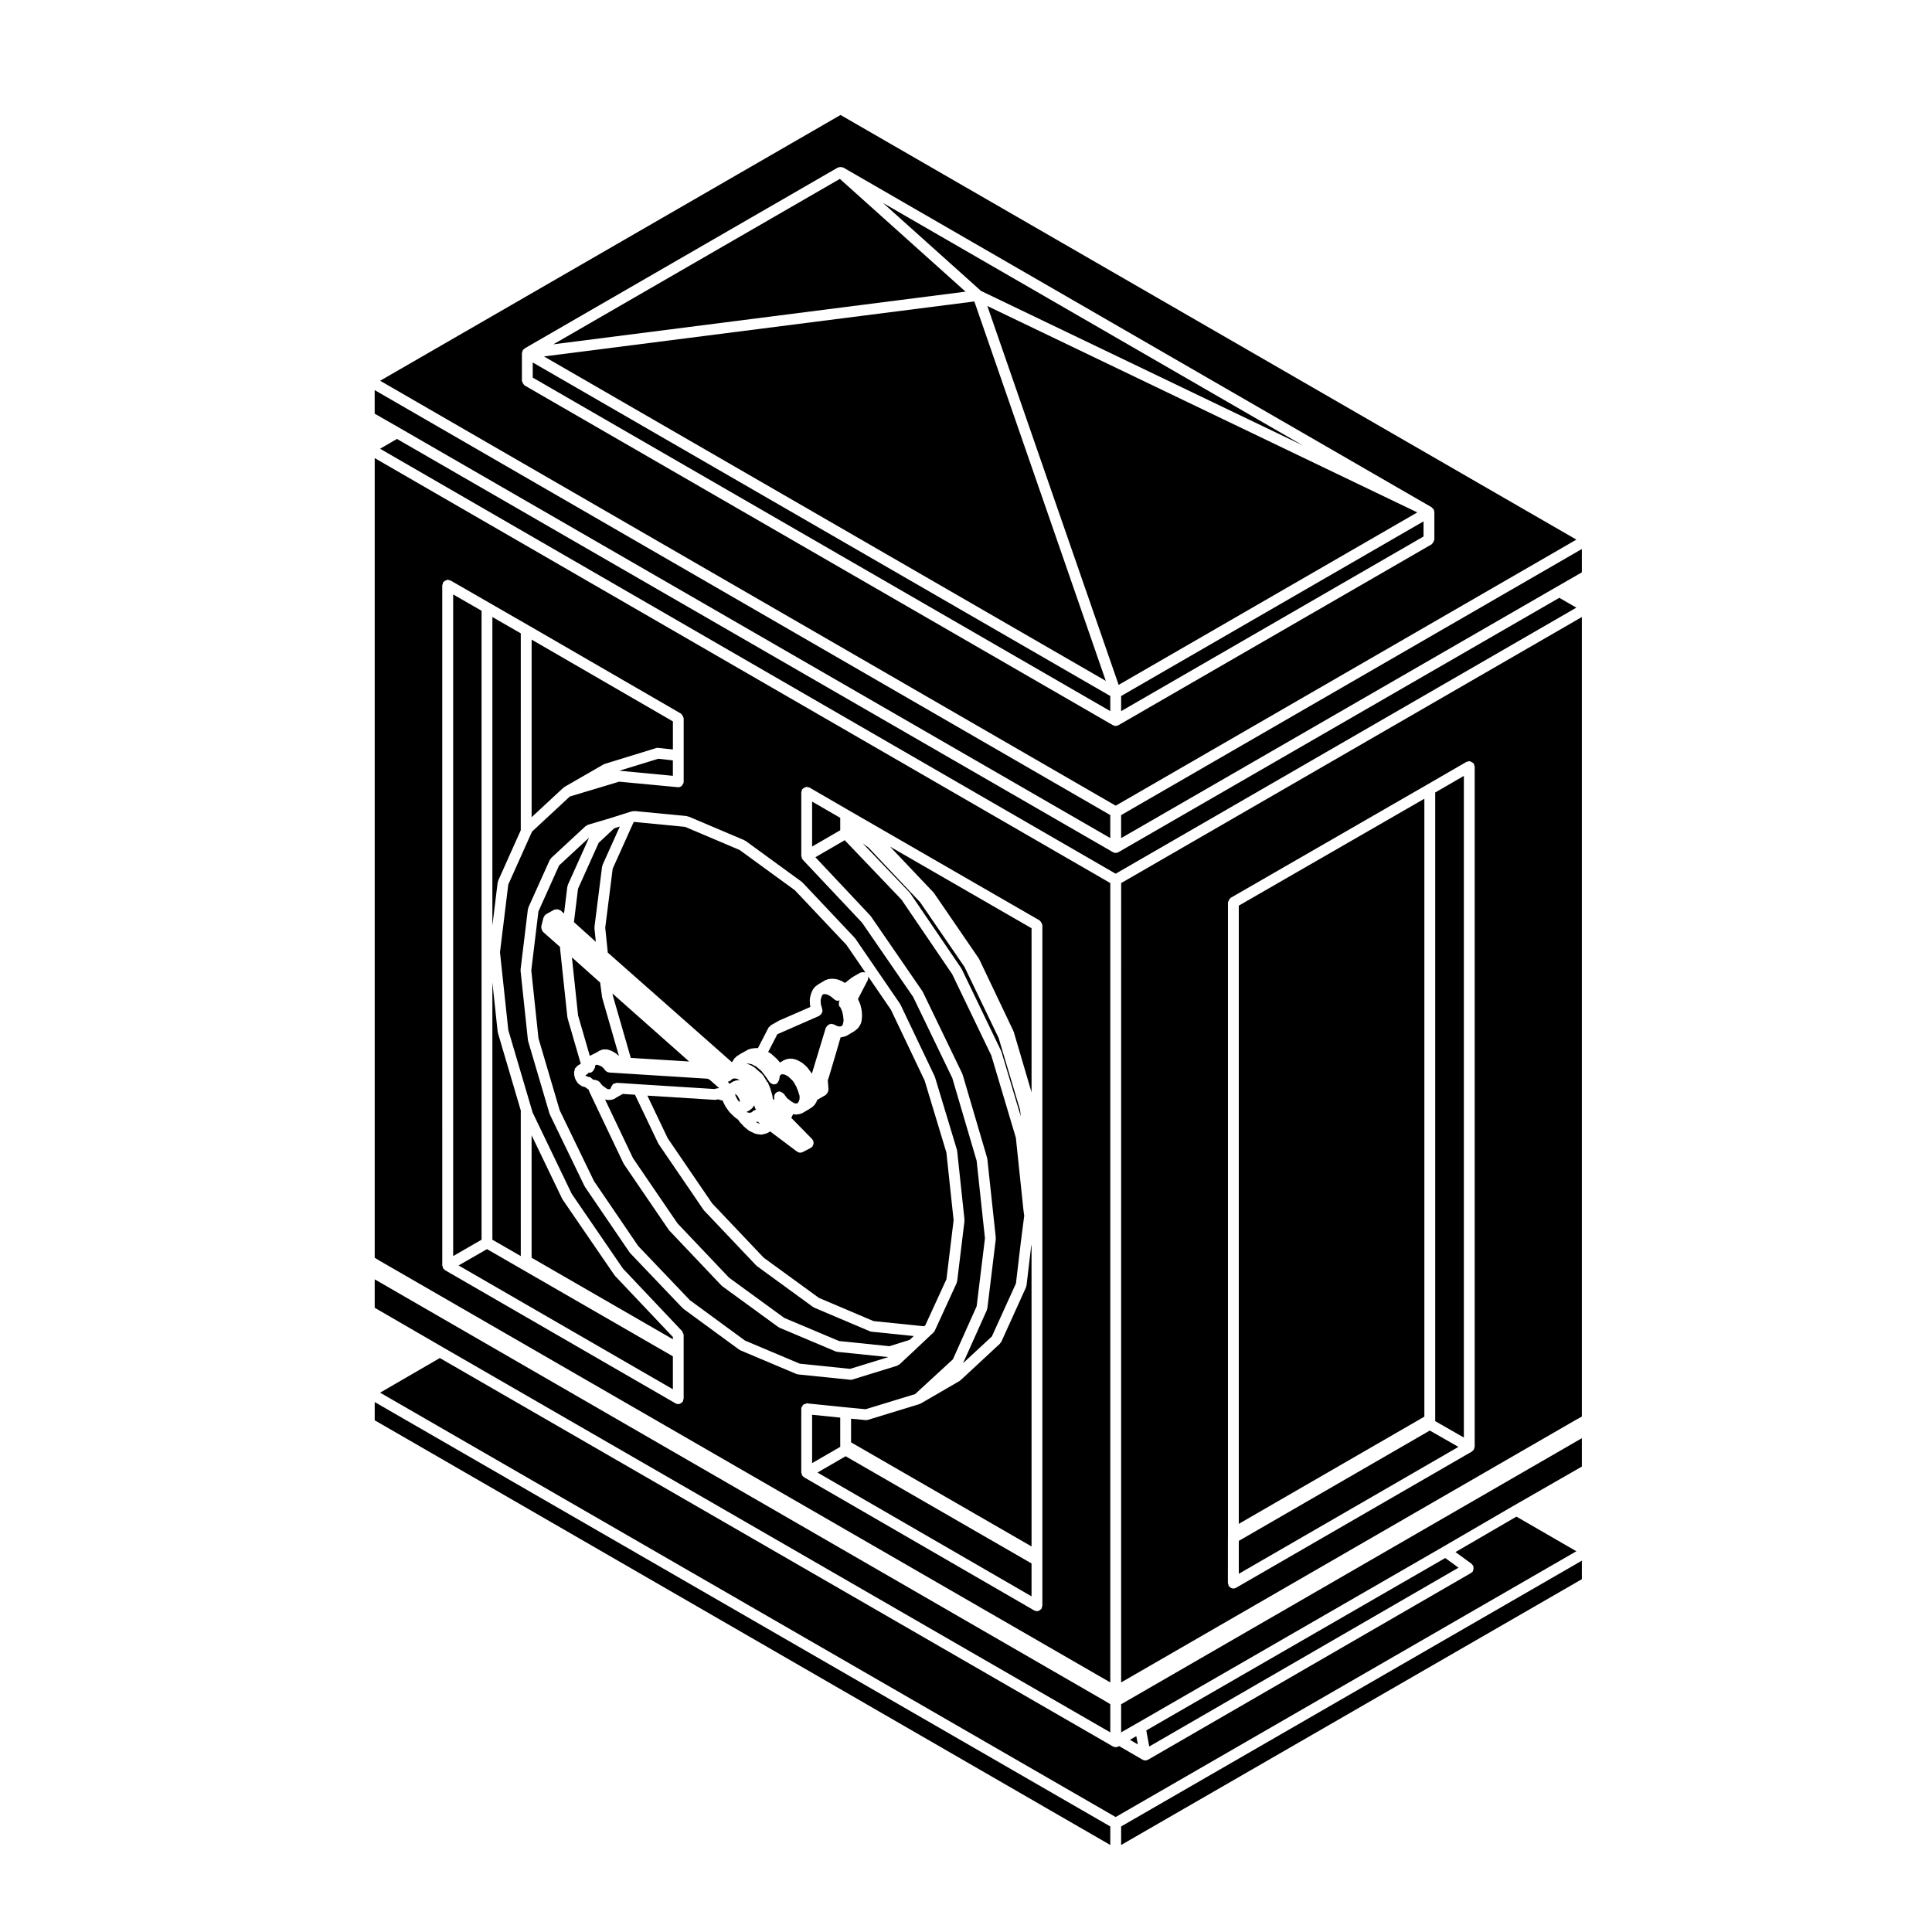 <?xml version="1.0" encoding="UTF-8"?>
<!-- Uploaded to: ICON Repo, www.svgrepo.com, Generator: ICON Repo Mixer Tools -->
<svg fill="#000000" width="800px" height="800px" version="1.1" viewBox="144 144 512 512" xmlns="http://www.w3.org/2000/svg">
 <g>
  <path d="m441.11 366.11 115.4-66.582h0.004l6.691-3.848v-6.184l-122.1 70.516z"/>
  <path d="m521.47 355.67-49.18 28.336v163.83l49.18-28.41z"/>
  <path d="m531.94 349.62-7.594 4.398v166.6l7.594 4.348z"/>
  <path d="m441.11 589.86 120.64-69.656h0.02c0.004 0 0.004-0.004 0.012-0.012l1.426-0.785v-211.89l-122.09 70.508zm28.312-38.344v-168.34c0-0.07 0.066-0.105 0.074-0.176 0.023-0.188 0.105-0.316 0.203-0.488 0.102-0.168 0.172-0.312 0.328-0.43 0.051-0.039 0.055-0.109 0.109-0.145l52.043-29.988c0.004 0 0.004-0.004 0.004-0.004l10.469-6.055c0.117-0.07 0.246-0.02 0.379-0.051 0.117-0.035 0.203-0.141 0.336-0.141 0.07 0 0.105 0.066 0.176 0.074 0.191 0.023 0.324 0.105 0.5 0.207 0.16 0.098 0.301 0.172 0.414 0.312 0.047 0.055 0.117 0.059 0.156 0.121 0.07 0.117 0.016 0.25 0.051 0.379 0.035 0.117 0.141 0.203 0.141 0.336v180.3c0 0.07-0.07 0.109-0.082 0.176-0.016 0.125-0.035 0.227-0.09 0.348-0.02 0.059 0.012 0.121-0.02 0.188-0.051 0.082-0.125 0.105-0.188 0.18-0.055 0.07-0.105 0.109-0.172 0.172-0.055 0.047-0.098 0.117-0.152 0.152-0.012 0.004-0.012 0.02-0.02 0.023l-62.52 36.117c-0.23 0.133-0.48 0.191-0.719 0.191-0.332 0-0.637-0.152-0.898-0.367-0.066-0.055-0.117-0.105-0.172-0.168-0.055-0.059-0.133-0.105-0.176-0.176-0.07-0.121-0.02-0.25-0.051-0.379-0.035-0.121-0.141-0.207-0.141-0.336l0.008-12.035z"/>
  <path d="m438.96 369.84h-0.012l-189.75-109.52-4.469 2.602 194.93 112.62 122.09-70.508-4.519-2.609-116.84 67.414h-0.012c-0.215 0.125-0.465 0.191-0.715 0.191-0.246 0-0.492-0.066-0.711-0.191z"/>
  <path d="m522.91 523.11-50.617 29.242v8.719l58.199-33.629z"/>
  <path d="m545.87 545.92-16.152 9.395 4.281 3.117c0.086 0.066 0.086 0.176 0.156 0.25 0.07 0.074 0.188 0.098 0.242 0.188 0.051 0.086 0.004 0.18 0.039 0.273 0.059 0.176 0.082 0.324 0.066 0.516-0.012 0.195-0.047 0.348-0.125 0.523-0.035 0.086-0.004 0.176-0.059 0.258-0.105 0.141-0.246 0.238-0.383 0.324-0.031 0.016-0.031 0.055-0.055 0.074l-85.629 49.504h-0.012c-0.102 0.066-0.223 0.066-0.332 0.098-0.047 0.016-0.066 0.07-0.117 0.074-0.09 0.02-0.176 0.023-0.262 0.023-0.246 0-0.492-0.066-0.711-0.191h-0.012l-6.231-3.617-0.172 0.102c-0.004 0-0.004 0-0.012 0.004-0.215 0.121-0.465 0.191-0.719 0.191-0.246 0-0.488-0.066-0.711-0.188 0-0.004-0.004-0.004-0.012-0.004l-178.39-102.94-15.824 9.18 194.93 112.46 122.09-70.434z"/>
  <path d="m443.44 605.07 2.098 1.215-0.402-2.188z"/>
  <path d="m441.11 603.09 4.352-2.492h0.012l80.898-46.652 0.008-0.008 18.77-10.922h0.008l18.051-10.359v-7.519l-122.1 70.508z"/>
  <path d="m530.52 559.45-3.519-2.559-79.227 45.688 0.793 4.262z"/>
  <path d="m441.11 632.94 122.1-70.438v-4.91l-122.1 70.438z"/>
  <path d="m271.62 472.17v-166.31l-7.527-4.328v175.34l7.527-4.336z"/>
  <path d="m243.3 520.39 194.94 112.55v-4.91l-194.94-112.47z"/>
  <path d="m361.9 412.1c-0.016 0.07 0.012 0.137-0.02 0.207-0.035 0.125-0.121 0.211-0.195 0.316-0.105 0.168-0.211 0.281-0.367 0.387-0.086 0.055-0.102 0.156-0.188 0.191l-9.719 4.262c-0.004 0-0.004 0.004-0.004 0.004l-1.402 0.613-2.43 4.711 0.457 0.227c0.066 0.035 0.074 0.109 0.125 0.152 0.066 0.039 0.141 0.02 0.191 0.07l1.496 1.344c0.023 0.023 0.02 0.066 0.047 0.086 0.02 0.023 0.055 0.02 0.082 0.047l0.742 0.863 0.066-0.039 1.109-0.664c0.086-0.051 0.18-0.012 0.277-0.039 0.09-0.039 0.141-0.137 0.246-0.152l0.969-0.145c0.047-0.004 0.082 0.035 0.117 0.031 0.039 0 0.066-0.047 0.105-0.047 0.074 0 0.121 0.066 0.191 0.082 0.086 0.004 0.141-0.055 0.238-0.035l0.898 0.223c0.066 0.016 0.086 0.086 0.141 0.105 0.066 0.023 0.125-0.016 0.18 0.02l1.125 0.598c0.055 0.023 0.059 0.098 0.105 0.121 0.051 0.035 0.109 0.016 0.156 0.055l1.043 0.898c0.051 0.039 0.039 0.105 0.082 0.141 0.039 0.047 0.105 0.039 0.137 0.09l0.902 1.195c0.004 0.016 0 0.023 0.004 0.039 0.012 0.016 0.031 0.012 0.039 0.023l0.309 0.453 3.703-12.188c0.023-0.086 0.109-0.105 0.152-0.176 0-0.004-0.004-0.016 0-0.02 0.012-0.023 0.039-0.031 0.055-0.055 0.02-0.023 0.047-0.047 0.059-0.074 0.09-0.137 0.172-0.25 0.301-0.352 0.109-0.086 0.203-0.145 0.328-0.191 0.09-0.039 0.168-0.039 0.262-0.055 0.082-0.016 0.125-0.098 0.215-0.098h0.082c0.07 0 0.109 0.066 0.18 0.074 0.055 0.016 0.105-0.035 0.156-0.016 0.039 0.012 0.051 0.051 0.082 0.066 0.066 0.02 0.133-0.02 0.191 0.012l1.043 0.492c0.012 0 0.016-0.004 0.023-0.004l0.543 0.102 0.43-0.09 0.293-0.238 0.012-0.02 0.145-0.379 0.156-0.855-0.121-1.195-0.246-1.223-0.5-1.109c-0.098-0.098-0.211-0.152-0.277-0.277-0.031-0.047 0-0.105-0.02-0.156-0.031-0.07-0.074-0.121-0.098-0.203-0.035-0.133 0.012-0.258 0.016-0.398 0.012-0.168-0.004-0.301 0.055-0.457 0.02-0.051-0.012-0.105 0.016-0.156l0.121-0.23c-0.16 0.059-0.316 0.16-0.492 0.16-0.246 0-0.484-0.082-0.699-0.207-0.07-0.035-0.121-0.102-0.18-0.145-0.09-0.074-0.191-0.117-0.262-0.211-0.012-0.012 0-0.031-0.012-0.039-0.016-0.016-0.031-0.02-0.047-0.035l-0.016-0.02-0.883-0.664-0.801-0.371-0.586-0.098-0.398 0.066-0.191 0.156-0.25 0.539-0.215 0.855 0.055 1.055 0.297 1.055 0.016 0.031c0.004 0.012-0.004 0.023 0 0.031l0.023 0.082c0.004 0.012-0.004 0.016-0.004 0.02 0.004 0.004 0.012 0.004 0.012 0.012 0.031 0.082-0.016 0.145 0.004 0.227 0.02 0.102 0.109 0.16 0.109 0.277v0.074c-0.016 0.055-0.086 0.113-0.094 0.184z"/>
  <path d="m345.81 427.85-1.34-1.148-0.121-0.086-0.191-0.082c-0.023-0.012-0.023-0.035-0.051-0.047-0.031-0.02-0.07-0.012-0.102-0.031l-0.781-0.418-1.043-0.211-0.289 0.047c-0.016 0-0.031 0-0.047 0.004h-0.012l-0.07 0.004c0.012 0.004 0.016 0.016 0.023 0.016 0.086 0.02 0.168-0.031 0.25 0.004l1.195 0.523c0.012 0.004 0.016 0.016 0.02 0.02 0.016 0.012 0.031 0 0.047 0.004 0.07 0.039 0.09 0.125 0.152 0.172 0.09 0.051 0.195 0.02 0.277 0.09l0.453 0.371c0.004 0.004 0.004 0.012 0.012 0.016 0 0.004 0.004 0 0.012 0.004l1.793 1.57c0.066 0.055 0.055 0.141 0.105 0.203 0.055 0.066 0.141 0.07 0.18 0.137l0.902 1.496c0.016 0.035 0 0.074 0.016 0.109 0.098 0.105 0.246 0.156 0.309 0.301l0.523 1.273c0.012 0.023-0.004 0.047 0 0.07 0.012 0.023 0.039 0.035 0.051 0.055l0.598 1.949c0.016 0.059-0.031 0.109-0.02 0.176 0.016 0.059 0.074 0.09 0.082 0.145l0.039 0.586 0.379 0.383v-0.875c0-0.789 0.645-1.43 1.438-1.43 0.152 0 0.258 0.109 0.398 0.16 0.086 0.016 0.141 0.059 0.223 0.098 0.203 0.105 0.363 0.211 0.492 0.398 0.051 0.066 0.137 0.059 0.172 0.137l0.098 0.18 0.656 0.875 0.371 0.23c0.059 0.035 0.059 0.105 0.105 0.145 0.051 0.031 0.105 0.016 0.152 0.059l0.281 0.281 0.387 0.195c0.039 0.02 0.047 0.066 0.086 0.09 0.035 0.023 0.082 0 0.109 0.031l0.289 0.203 0.484 0.105 0.395-0.059 0.172-0.121 0.137-0.273c0.02-0.047 0.086-0.051 0.105-0.102l0.188-0.656-0.004-0.812-0.379-1.215-0.449-1.145-0.676-1.211-0.324-0.438-0.402-0.402-0.836-0.766-0.781-0.422-0.488-0.105h-0.004l-0.137-0.023-0.312 0.02-0.258 0.18-0.215 0.281-0.09 0.656v0.105c0 0.055-0.051 0.086-0.055 0.133-0.02 0.188-0.109 0.324-0.207 0.492-0.09 0.168-0.141 0.324-0.293 0.449-0.039 0.035-0.035 0.09-0.082 0.117-0.246 0.168-0.523 0.246-0.805 0.246-0.328 0-0.637-0.152-0.898-0.367-0.059-0.051-0.105-0.086-0.156-0.137-0.039-0.047-0.102-0.07-0.133-0.117l-0.945-1.387z"/>
  <path d="m344.53 441.29c-0.035 0.016-0.039 0.051-0.07 0.066l-0.074 0.031 0.656 0.309 0.379 0.055-0.684-0.523-0.066 0.035c-0.043 0.02-0.094 0.008-0.141 0.027z"/>
  <path d="m339.13 429.84-0.625-0.039-0.414 0.121-0.516 0.457c-0.188 0.172-0.418 0.195-0.648 0.25 0.09 0.098 0.098 0.211 0.16 0.316 0.059 0.105 0.145 0.188 0.18 0.312 0.016-0.012 0.016-0.031 0.023-0.039l1.125-0.672c0.086-0.055 0.18-0.012 0.273-0.047 0.098-0.035 0.137-0.133 0.238-0.141l0.449-0.082c0.051-0.004 0.074 0.035 0.121 0.031 0.039-0.004 0.07-0.047 0.109-0.047h0.418l-0.117-0.098z"/>
  <path d="m344.13 437.76c-0.047-0.086-0.004-0.168-0.035-0.25-0.039-0.102-0.133-0.156-0.152-0.273l-0.066-0.422-0.07 0.211c-0.051 0.152-0.172 0.238-0.262 0.352-0.047 0.066-0.031 0.152-0.09 0.207-0.02 0.023-0.07 0.016-0.098 0.039-0.039 0.039-0.059 0.098-0.102 0.125-0.02 0.012-0.012 0.039-0.031 0.059-0.059 0.055-0.141 0.039-0.207 0.086-0.074 0.066-0.086 0.176-0.176 0.23l-1.008 0.562 0.352 0.141 0.598 0.082 0.418-0.16 0.574-0.457c0.07-0.059 0.16-0.031 0.242-0.07 0.117-0.07 0.207-0.133 0.336-0.168l-0.039-0.035c-0.031-0.031-0.02-0.082-0.039-0.105-0.031-0.055-0.102-0.082-0.145-0.152z"/>
  <path d="m339.98 435.37-0.277-0.5-0.262-0.465-0.371-0.324-0.246-0.207 0.031 0.293 0.125 0.383 0.316 0.574 0.281 0.504 0.246 0.25 0.289 0.176c-0.012-0.066-0.066-0.102-0.066-0.16v-0.203z"/>
  <path d="m311.98 361.86-0.102 0.105-5.508 12.246-1.977 15.633 0.68 6.609 32.895 29.051 0.73-1.098c0.066-0.09 0.172-0.098 0.25-0.16 0.074-0.074 0.082-0.191 0.172-0.246l1.047-0.676c0.012-0.012 0.031 0 0.051-0.012 0.016-0.012 0.016-0.035 0.035-0.047l2.168-1.195c0.098-0.047 0.188 0 0.281-0.023 0.098-0.035 0.141-0.125 0.246-0.141l1.27-0.145c0.211-0.047 0.418-0.016 0.613 0.051l2.836-5.492c0.07-0.125 0.211-0.156 0.312-0.258 0.102-0.105 0.125-0.262 0.258-0.332l2.098-1.195c0.023-0.016 0.051 0.004 0.082-0.012 0.023-0.016 0.031-0.051 0.055-0.059l8.289-3.617-0.047-0.141c-0.016-0.059 0.031-0.105 0.02-0.152-0.012-0.066-0.066-0.098-0.07-0.156l-0.074-1.422c-0.004-0.082 0.066-0.125 0.074-0.207 0.004-0.082-0.055-0.141-0.035-0.215l0.301-1.195c0.016-0.055 0.066-0.074 0.086-0.117 0.016-0.047-0.016-0.09 0.004-0.137l0.449-0.969c0.055-0.105 0.172-0.137 0.25-0.23 0.07-0.09 0.066-0.211 0.156-0.293l0.746-0.594c0.031-0.023 0.07-0.012 0.105-0.031 0.023-0.023 0.023-0.066 0.059-0.086l2.019-1.195c0.086-0.055 0.18-0.012 0.273-0.039 0.098-0.035 0.137-0.133 0.242-0.145l0.973-0.152c0.082-0.012 0.133 0.055 0.207 0.055 0.082-0.004 0.125-0.066 0.203-0.059l1.125 0.152c0.074 0.012 0.109 0.09 0.188 0.105 0.07 0.016 0.133-0.023 0.195 0.004l1.195 0.523c0.074 0.035 0.086 0.117 0.152 0.152 0.066 0.047 0.145 0.02 0.207 0.074l0.152 0.125 1.84-1.441c0.035-0.023 0.074-0.012 0.109-0.031 0.035-0.023 0.035-0.07 0.066-0.09l2.098-1.195c0.047-0.031 0.105 0 0.152-0.02 0.172-0.082 0.336-0.066 0.527-0.07 0.191 0 0.348-0.023 0.523 0.047 0.035 0.016 0.066-0.004 0.105 0.012l-5.019-7.316-13.664-14.473-14.637-10.664-14.453-6.133-13.438-1.305z"/>
  <path d="m365.79 502.21c-0.117-0.02-0.23-0.023-0.344-0.07l-14.883-6.281c-0.047-0.02-0.055-0.082-0.102-0.105-0.066-0.035-0.133-0.02-0.188-0.059l-14.883-10.844c-0.047-0.031-0.039-0.086-0.074-0.121-0.035-0.031-0.098-0.02-0.121-0.051l-13.836-14.586c-0.02-0.023-0.012-0.055-0.031-0.082-0.035-0.039-0.086-0.059-0.117-0.102l-11.887-17.426c-0.016-0.02 0.004-0.051-0.016-0.086-0.023-0.039-0.07-0.055-0.09-0.102l-9.047-19c-0.016-0.031 0-0.055-0.004-0.082-0.016-0.035-0.055-0.051-0.066-0.086l-0.137-0.422-0.336-0.168c-0.082-0.035-0.09-0.125-0.156-0.18-0.066-0.047-0.152-0.031-0.215-0.09l-0.191-0.191c-0.02 0-0.039 0.016-0.066 0.016-0.109 0-0.211-0.082-0.316-0.105-0.016-0.004-0.031-0.012-0.051-0.016-0.168-0.047-0.344-0.051-0.492-0.16l-0.258-0.191-0.297-0.176c-0.031-0.016-0.031-0.051-0.051-0.07-0.117-0.082-0.242-0.152-0.332-0.262l-0.301-0.371c-0.016-0.023 0-0.055-0.02-0.082-0.023-0.035-0.066-0.047-0.086-0.086l-0.227-0.371c-0.031-0.039 0-0.098-0.02-0.133-0.023-0.059-0.098-0.09-0.109-0.152l-0.145-0.449c-0.016-0.035 0.02-0.07 0.012-0.105-0.016-0.047-0.055-0.066-0.066-0.109l-0.082-0.449c-0.004-0.047 0.035-0.074 0.031-0.117-0.004-0.039-0.047-0.07-0.047-0.109v-0.371c0-0.227 0.059-0.441 0.145-0.645 0.016-0.051 0.012-0.102 0.031-0.145 0.004-0.012 0.004-0.02 0.004-0.023 0.035-0.098 0-0.191 0.055-0.281 0.055-0.086 0.172-0.102 0.246-0.172 0.035-0.047 0.059-0.098 0.09-0.133 0.004-0.004 0.012-0.012 0.016-0.02 0.082-0.098 0.098-0.227 0.203-0.301 0.055-0.035 0.121-0.012 0.176-0.035 0.055-0.047 0.059-0.117 0.109-0.152l0.691-0.402-3.508-12.09c-0.016-0.051 0.023-0.086 0.016-0.133-0.012-0.039-0.055-0.07-0.059-0.109l-1.945-18.246c-0.004-0.055 0.039-0.09 0.039-0.141-0.004-0.051-0.051-0.09-0.047-0.141l0.004-0.102-4.535-4.004c-0.059-0.059-0.051-0.141-0.102-0.207-0.125-0.145-0.18-0.293-0.238-0.48-0.059-0.18-0.09-0.328-0.074-0.523 0.004-0.086-0.051-0.152-0.031-0.23l0.594-2.316c0-0.004 0.012-0.012 0.012-0.016 0.035-0.109 0.145-0.172 0.195-0.273 0.059-0.105 0.031-0.223 0.105-0.312 0.051-0.055 0.137-0.047 0.191-0.098 0.07-0.059 0.105-0.152 0.188-0.203 0-0.004 0-0.012 0.004-0.012l2.172-1.195c0.102-0.051 0.203-0.004 0.312-0.031 0.188-0.059 0.344-0.09 0.535-0.066 0.188 0.023 0.324 0.082 0.488 0.168 0.102 0.055 0.215 0.031 0.301 0.105l0.945 0.832 0.871-7.106c0.012-0.082 0.09-0.109 0.109-0.191 0.016-0.074-0.031-0.145 0-0.223l5.656-12.574-7.945 7.367-5.473 12.168-1.898 15.637 1.906 17.996 5.629 19.094 9.09 18.766 11.703 17.184 13.723 14.383 14.59 10.688 14.508 6.121 13.336 1.371 10.133-3.117-13.566-1.391c-0.012 0-0.027-0.031-0.055-0.035z"/>
  <path d="m371.88 409.89c0.02 0.039-0.004 0.086 0.004 0.121 0.016 0.051 0.07 0.07 0.086 0.109l0.371 1.496c0.012 0.051-0.031 0.09-0.02 0.137 0.004 0.051 0.055 0.086 0.059 0.133l0.074 1.352c0.004 0.047-0.039 0.082-0.039 0.121-0.004 0.047 0.035 0.082 0.031 0.121l-0.145 1.273c-0.016 0.109-0.109 0.18-0.145 0.289-0.035 0.09 0.012 0.188-0.039 0.273l-0.523 0.898c-0.07 0.117-0.176 0.172-0.273 0.262-0.035 0.047-0.031 0.105-0.074 0.137l-0.746 0.594c-0.031 0.023-0.074 0.016-0.105 0.039-0.023 0.02-0.023 0.055-0.055 0.074l-2.016 1.195c-0.105 0.059-0.211 0.059-0.312 0.086-0.051 0.02-0.07 0.082-0.121 0.09l-1.047 0.223c-0.023 0.004-0.055 0.004-0.082 0.012l-1.23 4.227c0 0.004-0.004 0.004-0.004 0.012l-1.867 6.281c-0.004 0.012-0.02 0.016-0.023 0.035-0.004 0.012 0.004 0.02 0 0.035l-0.273 0.754 0.203 2.539c0.004 0.09-0.074 0.145-0.082 0.238-0.016 0.191-0.074 0.332-0.168 0.508-0.09 0.168-0.172 0.293-0.316 0.414-0.07 0.059-0.082 0.156-0.156 0.203l-2.09 1.195c-0.031 0.016-0.059 0.012-0.086 0.023-0.02 0.012-0.023 0.035-0.047 0.047l-0.035 0.012-0.055 0.223c-0.031 0.105-0.121 0.16-0.168 0.258-0.035 0.07 0 0.152-0.051 0.215l-0.523 0.746c-0.082 0.109-0.191 0.172-0.293 0.25-0.035 0.031-0.031 0.082-0.066 0.105l-0.746 0.523c-0.02 0.012-0.047 0.004-0.066 0.016-0.016 0.012-0.016 0.031-0.023 0.039l-2.019 1.195c-0.117 0.07-0.25 0.07-0.379 0.105-0.051 0.016-0.082 0.074-0.133 0.086l-0.973 0.152c-0.074 0.004-0.145 0.012-0.223 0.012-0.098 0-0.195-0.004-0.297-0.031l-0.418-0.09-0.059 0.23c-0.031 0.105-0.121 0.168-0.172 0.262-0.035 0.082-0.004 0.156-0.055 0.227l-0.188 0.258 5.578 5.684c0.055 0.055 0.035 0.137 0.086 0.195 0.047 0.07 0.125 0.082 0.168 0.145 0.059 0.109 0.004 0.23 0.031 0.348 0.047 0.188 0.074 0.332 0.047 0.523-0.031 0.191-0.105 0.328-0.211 0.5-0.059 0.102-0.047 0.227-0.133 0.312-0.059 0.055-0.141 0.035-0.203 0.086-0.066 0.047-0.074 0.133-0.145 0.168l-2.168 1.125c-0.004 0.004-0.012 0-0.02 0.004-0.195 0.102-0.418 0.152-0.641 0.152-0.293 0-0.559-0.102-0.801-0.266-0.02-0.016-0.047-0.012-0.066-0.02l-7.094-5.34-0.75 0.43c-0.09 0.051-0.188 0.047-0.281 0.074-0.051 0.016-0.059 0.07-0.105 0.074l-0.973 0.227c-0.105 0.031-0.211 0.039-0.316 0.039-0.066 0-0.137-0.004-0.203-0.016l-1.047-0.152c-0.031-0.004-0.051-0.039-0.086-0.047-0.105-0.023-0.223-0.023-0.324-0.074l-1.273-0.598c-0.051-0.023-0.055-0.086-0.105-0.109-0.055-0.035-0.125-0.02-0.18-0.066l-1.125-0.898c-0.031-0.031-0.02-0.074-0.055-0.102-0.023-0.023-0.07-0.016-0.098-0.047l-1.125-1.195c-0.023-0.031-0.016-0.066-0.035-0.09-0.039-0.055-0.105-0.074-0.137-0.133l-0.262-0.406-1.027-0.77c-0.031-0.023-0.023-0.07-0.055-0.098-0.031-0.031-0.07-0.016-0.102-0.047l-1.125-1.125c-0.023-0.02-0.016-0.059-0.035-0.086-0.039-0.047-0.102-0.07-0.137-0.117l-0.973-1.422c-0.016-0.031 0-0.066-0.016-0.098-0.023-0.039-0.074-0.059-0.09-0.102l-0.609-1.285c-0.016 0-0.031 0.004-0.047 0.004-0.125 0-0.262-0.016-0.387-0.055l-0.52-0.145c-0.023-0.012-0.035-0.047-0.066-0.055-0.059-0.02-0.121-0.016-0.18-0.039h-0.008c-0.039 0.012-0.055 0.055-0.098 0.059l-0.449 0.074c-0.082 0.016-0.16 0.02-0.238 0.02h-0.09l-17.824-1.117 5.391 11.289 11.777 17.262 13.66 14.395 14.641 10.66 14.461 6.141 13.297 1.367 0.266-0.102 0.156-0.137 5.613-12.227 1.898-15.633-1.914-17.938-5.769-19.078-8.941-18.781-6.004-8.766c0.004 0.055-0.02 0.105-0.016 0.168 0 0.188 0.023 0.348-0.051 0.523-0.016 0.051 0.016 0.105-0.012 0.156l-2.644 5.098z"/>
  <path d="m308.13 348.25 14.188 1.348v-4.094l-3.879-0.422z"/>
  <path d="m244.6 478.11 193.64 111.75v-211.84l-194.94-112.62v211.92zm111.75-107.31v-16.863c0-0.133 0.105-0.215 0.137-0.336 0.035-0.125-0.02-0.258 0.055-0.379 0.031-0.059 0.105-0.066 0.152-0.117 0.117-0.152 0.258-0.227 0.418-0.316 0.172-0.102 0.309-0.18 0.5-0.207 0.066-0.012 0.105-0.07 0.172-0.07 0.137 0 0.223 0.105 0.344 0.137s0.262-0.02 0.379 0.051l10.316 5.984s0 0.004 0.004 0.004l50.691 29.242c0.059 0.035 0.066 0.105 0.117 0.145 0.152 0.117 0.227 0.262 0.324 0.43 0.098 0.168 0.176 0.301 0.203 0.488 0.012 0.07 0.074 0.105 0.074 0.176v180.38c0 0.133-0.105 0.215-0.137 0.336-0.035 0.125 0.016 0.258-0.055 0.379-0.039 0.074-0.121 0.109-0.176 0.176-0.055 0.066-0.105 0.109-0.172 0.168-0.262 0.215-0.559 0.367-0.898 0.367-0.242 0-0.488-0.059-0.719-0.191l-61.02-35.297c-0.012-0.004-0.012-0.02-0.02-0.031-0.059-0.031-0.102-0.105-0.152-0.145-0.066-0.055-0.117-0.105-0.172-0.168-0.059-0.07-0.137-0.105-0.176-0.176-0.039-0.066 0-0.133-0.023-0.195-0.055-0.117-0.082-0.215-0.098-0.348-0.012-0.066-0.074-0.105-0.074-0.176v-16.898c0-0.031 0.023-0.039 0.023-0.066 0-0.031-0.023-0.055-0.02-0.082 0.02-0.242 0.18-0.398 0.297-0.586 0.066-0.102 0.07-0.223 0.152-0.301 0.156-0.152 0.383-0.188 0.598-0.25 0.137-0.039 0.23-0.152 0.379-0.152 0.031 0 0.047 0.02 0.07 0.023 0.031 0 0.047-0.023 0.082-0.023l10.316 1.047 5.164 0.5 13.109-4.012 10.012-9.219 6.293-14.043 2.203-18.027-2.207-20.551-6.445-21.91-10.379-21.508-13.543-19.68-15.719-16.688c-0.031-0.035-0.016-0.082-0.039-0.117-0.051-0.055-0.117-0.086-0.152-0.145-0.074-0.121-0.02-0.258-0.055-0.379-0.035-0.121-0.137-0.207-0.137-0.344l-0.004-0.035zm-30.086-10.402c0.082 0.016 0.145-0.035 0.223 0l14.809 6.281c0.055 0.023 0.07 0.098 0.117 0.125 0.055 0.023 0.109 0 0.168 0.035l14.879 10.844c0.047 0.031 0.039 0.086 0.074 0.117s0.098 0.02 0.121 0.055l13.836 14.66c0.031 0.031 0.016 0.074 0.047 0.105 0.023 0.035 0.074 0.031 0.102 0.07l11.891 17.348c0.02 0.039 0.004 0.082 0.02 0.117 0.023 0.035 0.074 0.039 0.09 0.082l9.055 19c0.016 0.035-0.012 0.074 0.004 0.109 0.012 0.035 0.059 0.047 0.074 0.09l5.828 19.289c0.004 0.02-0.012 0.035-0.004 0.055 0.016 0.07 0.051 0.133 0.059 0.207l1.945 18.246c0.004 0.066-0.047 0.105-0.047 0.16s0.055 0.105 0.047 0.168l-1.945 16.008c-0.012 0.09-0.09 0.133-0.109 0.211-0.023 0.07 0.023 0.141-0.012 0.211l-5.828 12.711c-0.066 0.137-0.188 0.215-0.281 0.324-0.047 0.047-0.035 0.109-0.086 0.156l-0.562 0.5-3.949 3.727c-0.004 0.004 0 0.004-0.004 0.012l-4.488 4.188c-0.098 0.086-0.223 0.07-0.324 0.121-0.098 0.055-0.125 0.168-0.238 0.195l-11.891 3.668c-0.141 0.047-0.281 0.059-0.422 0.059-0.047 0-0.098 0-0.141-0.004l-13.836-1.414c-0.031-0.004-0.047-0.035-0.07-0.039-0.117-0.02-0.23-0.023-0.344-0.07l-14.879-6.281c-0.051-0.02-0.059-0.074-0.102-0.102-0.07-0.039-0.137-0.023-0.195-0.066l-14.809-10.844c-0.039-0.031-0.035-0.086-0.07-0.121-0.039-0.031-0.086-0.016-0.117-0.047l-13.91-14.586c-0.02-0.02-0.012-0.059-0.031-0.082-0.035-0.039-0.09-0.059-0.117-0.105l-11.82-17.352c-0.02-0.031 0-0.059-0.02-0.09-0.023-0.039-0.066-0.055-0.086-0.098l-9.199-19c-0.012-0.031 0.012-0.066 0-0.105-0.02-0.047-0.074-0.066-0.09-0.109l-5.684-19.297c-0.016-0.047 0.023-0.09 0.016-0.137-0.012-0.047-0.055-0.074-0.059-0.117l-1.945-18.324c-0.004-0.059 0.047-0.102 0.047-0.16 0-0.055-0.055-0.102-0.047-0.16l1.945-16.008c0.012-0.082 0.09-0.117 0.109-0.195 0.016-0.074-0.031-0.145 0-0.215l5.688-12.641c0.039-0.098 0.145-0.121 0.207-0.203 0.059-0.082 0.051-0.191 0.121-0.262l9.199-8.523c0.086-0.082 0.207-0.055 0.301-0.109 0.105-0.059 0.152-0.18 0.273-0.211l5.828-1.723 5.133-1.633c0.012-0.004 0.023 0.004 0.035 0.004 0.012-0.004 0.016-0.02 0.023-0.02l0.82-0.227c0.09-0.031 0.168 0.039 0.262 0.035 0.09-0.012 0.156-0.09 0.258-0.082l13.914 1.344c0.078 0.023 0.117 0.098 0.195 0.125zm-65.043-61.348c0-0.133 0.105-0.223 0.145-0.344 0.031-0.125-0.02-0.25 0.047-0.367 0.035-0.059 0.109-0.059 0.156-0.117 0.109-0.152 0.258-0.23 0.43-0.328 0.16-0.09 0.297-0.172 0.484-0.195 0.066-0.012 0.105-0.074 0.176-0.074 0.133 0 0.223 0.105 0.344 0.141 0.125 0.031 0.25-0.02 0.367 0.051l20.789 11.969h0.004l40.309 23.332c0.059 0.039 0.066 0.109 0.109 0.152 0.152 0.117 0.227 0.258 0.324 0.418 0.098 0.168 0.176 0.312 0.203 0.5 0.012 0.066 0.074 0.105 0.074 0.176v16.828c0 0.023-0.023 0.035-0.031 0.066 0 0.031 0.031 0.047 0.023 0.07-0.023 0.23-0.172 0.395-0.293 0.574-0.066 0.105-0.07 0.238-0.156 0.316-0.262 0.246-0.605 0.402-0.984 0.402-0.039 0-0.09 0-0.133-0.004l-15.504-1.465-13.094 3.93-10.012 9.301-0.262 0.562v0.004l-6.039 13.473-2.195 17.949 2.207 20.625 6.102 20.68 0.344 1.164 10.367 21.555 13.559 19.785 15.668 16.566 0.031 0.023c0.133 0.137 0.121 0.324 0.188 0.484 0.07 0.172 0.207 0.312 0.207 0.508v16.906c0 0.137-0.105 0.223-0.141 0.336-0.031 0.125 0.02 0.262-0.051 0.379-0.047 0.074-0.121 0.109-0.176 0.176-0.059 0.07-0.105 0.109-0.172 0.172-0.262 0.211-0.559 0.367-0.898 0.367-0.242 0-0.488-0.066-0.719-0.191l-61.098-35.301c-0.012-0.012-0.012-0.02-0.023-0.023-0.059-0.039-0.098-0.105-0.145-0.152-0.07-0.055-0.117-0.105-0.176-0.176-0.055-0.059-0.133-0.102-0.176-0.172-0.031-0.059 0-0.125-0.023-0.188-0.051-0.121-0.082-0.223-0.098-0.348-0.004-0.07-0.074-0.105-0.074-0.176l-0.004-180.32z"/>
  <path d="m322.32 512.17v-8.73l-49.266-28.41-7.523 4.328z"/>
  <path d="m438.24 603.1v-7.469l-1.391-0.844-193.55-111.75v7.535l17.988 10.426z"/>
  <path d="m303.62 408.37c-0.012-0.039-0.055-0.059-0.059-0.102l-0.523-3.883-7.477-6.672 1.637 15.387 3.109 10.73 0.469-0.258c0.012-0.004 0.023 0 0.039-0.004 0.012-0.004 0.012-0.02 0.02-0.02l1.406-0.711 0.605-0.402c0.086-0.055 0.188-0.016 0.281-0.055 0.09-0.039 0.137-0.137 0.23-0.152l0.746-0.152c0.109-0.023 0.203 0.059 0.312 0.066 0.109 0 0.203-0.082 0.316-0.051l0.898 0.227c0.066 0.016 0.09 0.09 0.152 0.105 0.059 0.023 0.121-0.004 0.18 0.02l0.969 0.523c0.051 0.023 0.055 0.086 0.098 0.109 0.051 0.035 0.105 0.016 0.152 0.051l0.852 0.727-4.43-15.383c-0.012-0.031 0.02-0.066 0.016-0.102z"/>
  <path d="m293.47 352.68c0.051-0.035 0.055-0.105 0.105-0.133l10.395-5.984c0.051-0.031 0.105 0 0.16-0.023 0.055-0.02 0.07-0.09 0.133-0.105l13.523-4.156c0.211-0.082 0.434-0.121 0.664-0.082l3.875 0.422v-7.441l-37.441-21.676v47.062l8.434-7.828c0.039-0.039 0.109-0.02 0.152-0.055z"/>
  <path d="m282.01 466.11v-27.824l-6.074-20.602c-0.016-0.047 0.023-0.09 0.016-0.133-0.012-0.039-0.059-0.074-0.066-0.117l-1.402-13.09v68.191l7.527 4.336z"/>
  <path d="m322.32 498.32-15.391-16.262c-0.02-0.023-0.012-0.055-0.023-0.082-0.035-0.035-0.09-0.055-0.109-0.102l-13.688-19.965c-0.02-0.031 0-0.059-0.02-0.09-0.02-0.047-0.07-0.059-0.098-0.105l-8.113-16.863v32.461l37.441 21.602z"/>
  <path d="m276 377.65c0.02-0.074-0.031-0.145 0.004-0.223l6.004-13.406 0.004-52.176-7.527-4.328v81.785l1.402-11.453c0.008-0.082 0.09-0.117 0.113-0.199z"/>
  <path d="m374.91 496.89c-0.117-0.02-0.238-0.023-0.344-0.07l-14.809-6.281c-0.047-0.02-0.055-0.082-0.105-0.105-0.055-0.035-0.121-0.02-0.18-0.059l-14.883-10.844c-0.039-0.031-0.035-0.09-0.074-0.121-0.035-0.031-0.09-0.02-0.121-0.055l-13.836-14.586c-0.016-0.02-0.004-0.051-0.023-0.074-0.039-0.039-0.086-0.059-0.117-0.105l-11.891-17.422c-0.02-0.031-0.004-0.07-0.02-0.098-0.02-0.039-0.07-0.059-0.09-0.102l-6.141-12.852-3.223-0.211-0.145 0.086c-0.004 0.004-0.012 0-0.016 0.004-0.004 0 0 0.004-0.004 0.004l-1.426 0.781-0.641 0.43c-0.145 0.102-0.316 0.105-0.484 0.141-0.07 0.016-0.102 0.082-0.168 0.09l-0.746 0.074c-0.051 0.004-0.102 0.004-0.141 0.004-0.074 0-0.152-0.004-0.242-0.02l-0.691-0.109 7.406 15.543 11.777 17.262 13.66 14.395 14.641 10.672 14.523 6.125 13.34 1.371 5.375-1.684 1.078-1.008-11.176-1.152c-0.02 0.012-0.035-0.016-0.066-0.023z"/>
  <path d="m402.21 223.89-114.05 14.57 148.89 85.984z"/>
  <path d="m306.39 407.78 4.777 16.582 15.465 0.949-20.309-18z"/>
  <path d="m249.91 257.42h0.004l188.32 108.68v-6.098l-194.94-112.62v6.25l6.606 3.773z"/>
  <path d="m366.57 191.41-75.918 43.836 109.23-13.953z"/>
  <path d="m366.75 174.47-122.01 70.434 194.93 112.61 122.09-70.508zm157.29 112.71c-0.023 0.188-0.105 0.328-0.203 0.5-0.102 0.16-0.172 0.301-0.324 0.418-0.051 0.039-0.055 0.109-0.109 0.152l-83.012 47.938h-0.012c-0.215 0.125-0.465 0.191-0.715 0.191-0.246 0-0.492-0.066-0.711-0.191h-0.012l-155.92-90.043c-0.059-0.035-0.066-0.109-0.117-0.152-0.145-0.117-0.223-0.25-0.316-0.418-0.098-0.168-0.176-0.309-0.203-0.492-0.012-0.07-0.074-0.105-0.074-0.176v-7.332c0-0.07 0.066-0.109 0.074-0.176 0.016-0.133 0.039-0.23 0.098-0.344 0.023-0.07-0.016-0.137 0.023-0.195 0.016-0.035 0.059-0.035 0.086-0.066 0.031-0.055 0.066-0.102 0.105-0.141 0.059-0.074 0.133-0.105 0.211-0.16 0.055-0.047 0.059-0.117 0.117-0.156l83.012-47.938c0.066-0.039 0.137 0 0.203-0.031 0.105-0.039 0.188-0.074 0.301-0.098 0.125-0.016 0.23-0.004 0.359 0.012 0.141 0.016 0.258 0.035 0.387 0.09 0.066 0.023 0.125-0.012 0.191 0.023l155.93 90.039c0.059 0.035 0.066 0.109 0.109 0.152 0.105 0.082 0.172 0.152 0.258 0.25 0.039 0.055 0.109 0.059 0.152 0.117 0.023 0.051 0 0.098 0.02 0.141 0.023 0.059 0.07 0.102 0.09 0.156 0.031 0.086 0 0.156 0.012 0.242 0.012 0.07 0.074 0.105 0.074 0.18v7.324c-0.004 0.078-0.07 0.125-0.078 0.184z"/>
  <path d="m405.66 225.1 34.793 100.4 79.148-45.707z"/>
  <path d="m489.32 262.07-111.34-64.301 26.008 23.336z"/>
  <path d="m441.11 332.46 80.141-46.285v-4.008l-80.141 46.285z"/>
  <path d="m285.18 244.07 153.06 88.387v-4.008l-153.06-88.391z"/>
  <path d="m296.1 388.37 5.801 5.223-0.367-3.617c-0.004-0.066 0.047-0.105 0.047-0.168 0-0.055-0.051-0.102-0.039-0.156l2.016-16.008c0.012-0.086 0.09-0.117 0.109-0.195 0.02-0.07-0.031-0.141 0.004-0.211l4.59-10.207-1.492 0.48-4.109 3.844-5.477 12.172z"/>
  <path d="m374.61 386.61c0.031 0.031 0.016 0.082 0.047 0.109 0.023 0.031 0.07 0.023 0.098 0.059l13.684 19.891c0.023 0.035 0.004 0.074 0.023 0.105 0.023 0.039 0.07 0.039 0.09 0.082l10.469 21.688c0.02 0.047-0.012 0.086 0.004 0.125 0.02 0.035 0.066 0.051 0.082 0.098l6.508 22.137c0.016 0.047-0.023 0.09-0.016 0.133 0.012 0.051 0.055 0.074 0.059 0.117l2.242 20.867c0.004 0.059-0.047 0.105-0.047 0.156 0 0.066 0.055 0.105 0.047 0.172l-2.242 18.395c-0.012 0.086-0.086 0.125-0.109 0.207-0.016 0.074 0.031 0.137-0.004 0.207l-6.324 14.102 7.637-7.09 6.379-14.047 1.246-10.551v-0.004-0.004l0.945-7.371-0.203-1.535c0-0.012 0.004-0.012 0.004-0.02 0-0.012-0.012-0.012-0.012-0.02l-2.004-19.105-6.5-21.789-10.383-21.578-13.41-19.715-15.059-15.766-7.773 4.508z"/>
  <path d="m366.67 362.46v-1.719l-7.453-4.312v11.914l7.453-4.32z"/>
  <path d="m301.42 427.38c-0.215 0.504-0.629 0.91-1.219 0.91h-0.223c-0.012 0-0.016-0.004-0.023-0.004-0.18 0.324-0.48 0.52-0.805 0.629l0.055 0.098 0.098 0.117 0.145 0.09c0.012 0.004 0.004 0.016 0.016 0.02h0.07c0.152 0 0.25 0.109 0.383 0.152 0.168 0.035 0.332-0.02 0.488 0.086l0.227 0.152c0.047 0.023 0.039 0.098 0.086 0.121 0.039 0.035 0.102 0.02 0.133 0.059l0.281 0.281 0.086 0.035 0.176 0.039c0.004 0 0.004 0.004 0.004 0.004l0.082-0.016c0.082-0.016 0.121 0.047 0.203 0.047 0.18-0.004 0.316 0.047 0.492 0.105 0.203 0.074 0.367 0.137 0.52 0.289 0.039 0.051 0.109 0.039 0.152 0.09l0.727 0.922 0.742 0.562 0.641 0.434 0.395 0.066 0.211-0.02 0.18-0.117 0.145-0.188 0.016-0.145c0.035-0.223 0.203-0.352 0.316-0.523 0.07-0.102 0.086-0.238 0.18-0.312 0.188-0.168 0.418-0.211 0.664-0.262 0.117-0.039 0.207-0.121 0.328-0.137l1.422 0.082h0.012 0.012l4.488 0.297 20.105 1.266 0.016-0.004 0.133-0.082c0.051-0.031 0.105 0 0.156-0.023 0.172-0.086 0.332-0.074 0.523-0.086 0.109-0.004 0.223-0.074 0.332-0.055l-2.559-2.246-0.441-0.191-0.156-0.055-26-1.633c-0.031-0.004-0.051-0.039-0.086-0.047-0.176-0.02-0.348-0.055-0.508-0.137-0.07-0.039-0.105-0.102-0.168-0.145-0.051-0.035-0.09-0.07-0.125-0.105-0.047-0.035-0.086-0.055-0.117-0.105-0.023-0.02-0.055-0.031-0.074-0.059l-0.305-0.434-0.613-0.562-0.695-0.312-0.543-0.16-0.23 0.039-0.137 0.082-0.074 0.109c-0.004 0.07-0.07 0.117-0.086 0.188-0.012 0.098 0.047 0.18 0.004 0.277l-0.145 0.371c-0.023 0.059-0.086 0.086-0.109 0.145z"/>
  <path d="m385.11 380.65c0.031 0.039 0.086 0.035 0.105 0.074l13.539 19.891c0.023 0.031 0.004 0.074 0.023 0.109 0.02 0.031 0.066 0.035 0.086 0.074l10.469 21.758c0.02 0.047-0.012 0.082 0.004 0.121 0.02 0.035 0.059 0.051 0.074 0.09l5.106 17.109-0.188-1.758-5.684-19.055-9.035-18.801-11.766-17.164-13.664-14.469-1.578-1.148 12.465 13.055c0.031 0.039 0.02 0.082 0.043 0.113z"/>
  <path d="m360.64 534.24 56.727 32.805v-8.715l-49.266-28.41z"/>
  <path d="m416.04 484.68c-0.012 0.086-0.086 0.125-0.109 0.207-0.02 0.074 0.031 0.145-0.004 0.215l-6.578 14.508c-0.059 0.121-0.172 0.191-0.262 0.297-0.035 0.047-0.023 0.117-0.074 0.16l-10.469 9.723c-0.047 0.039-0.105 0.031-0.156 0.059-0.051 0.039-0.051 0.105-0.102 0.133l-10.324 5.984c-0.066 0.035-0.137 0.031-0.207 0.055-0.039 0.016-0.051 0.066-0.09 0.074l-13.688 4.191c-0.141 0.039-0.281 0.059-0.422 0.059-0.039 0-0.09 0-0.133-0.004l-3.883-0.371v6.266l47.832 27.59-0.004-79.871-0.086 0.18z"/>
  <path d="m391.4 380.58c0.023 0.035 0.074 0.031 0.102 0.066l11.887 17.352c0.023 0.035 0.004 0.082 0.023 0.117 0.023 0.035 0.07 0.039 0.09 0.082l9.047 19c0.02 0.035-0.004 0.074 0.004 0.105 0.02 0.047 0.07 0.059 0.086 0.102l4.734 16.086v-43.492l-37.508-21.633 11.492 12.113c0.027 0.027 0.012 0.07 0.043 0.102z"/>
  <path d="m366.67 527.06v-7.375l-7.453-0.758v12.82l7.453-4.316z"/>
 </g>
</svg>